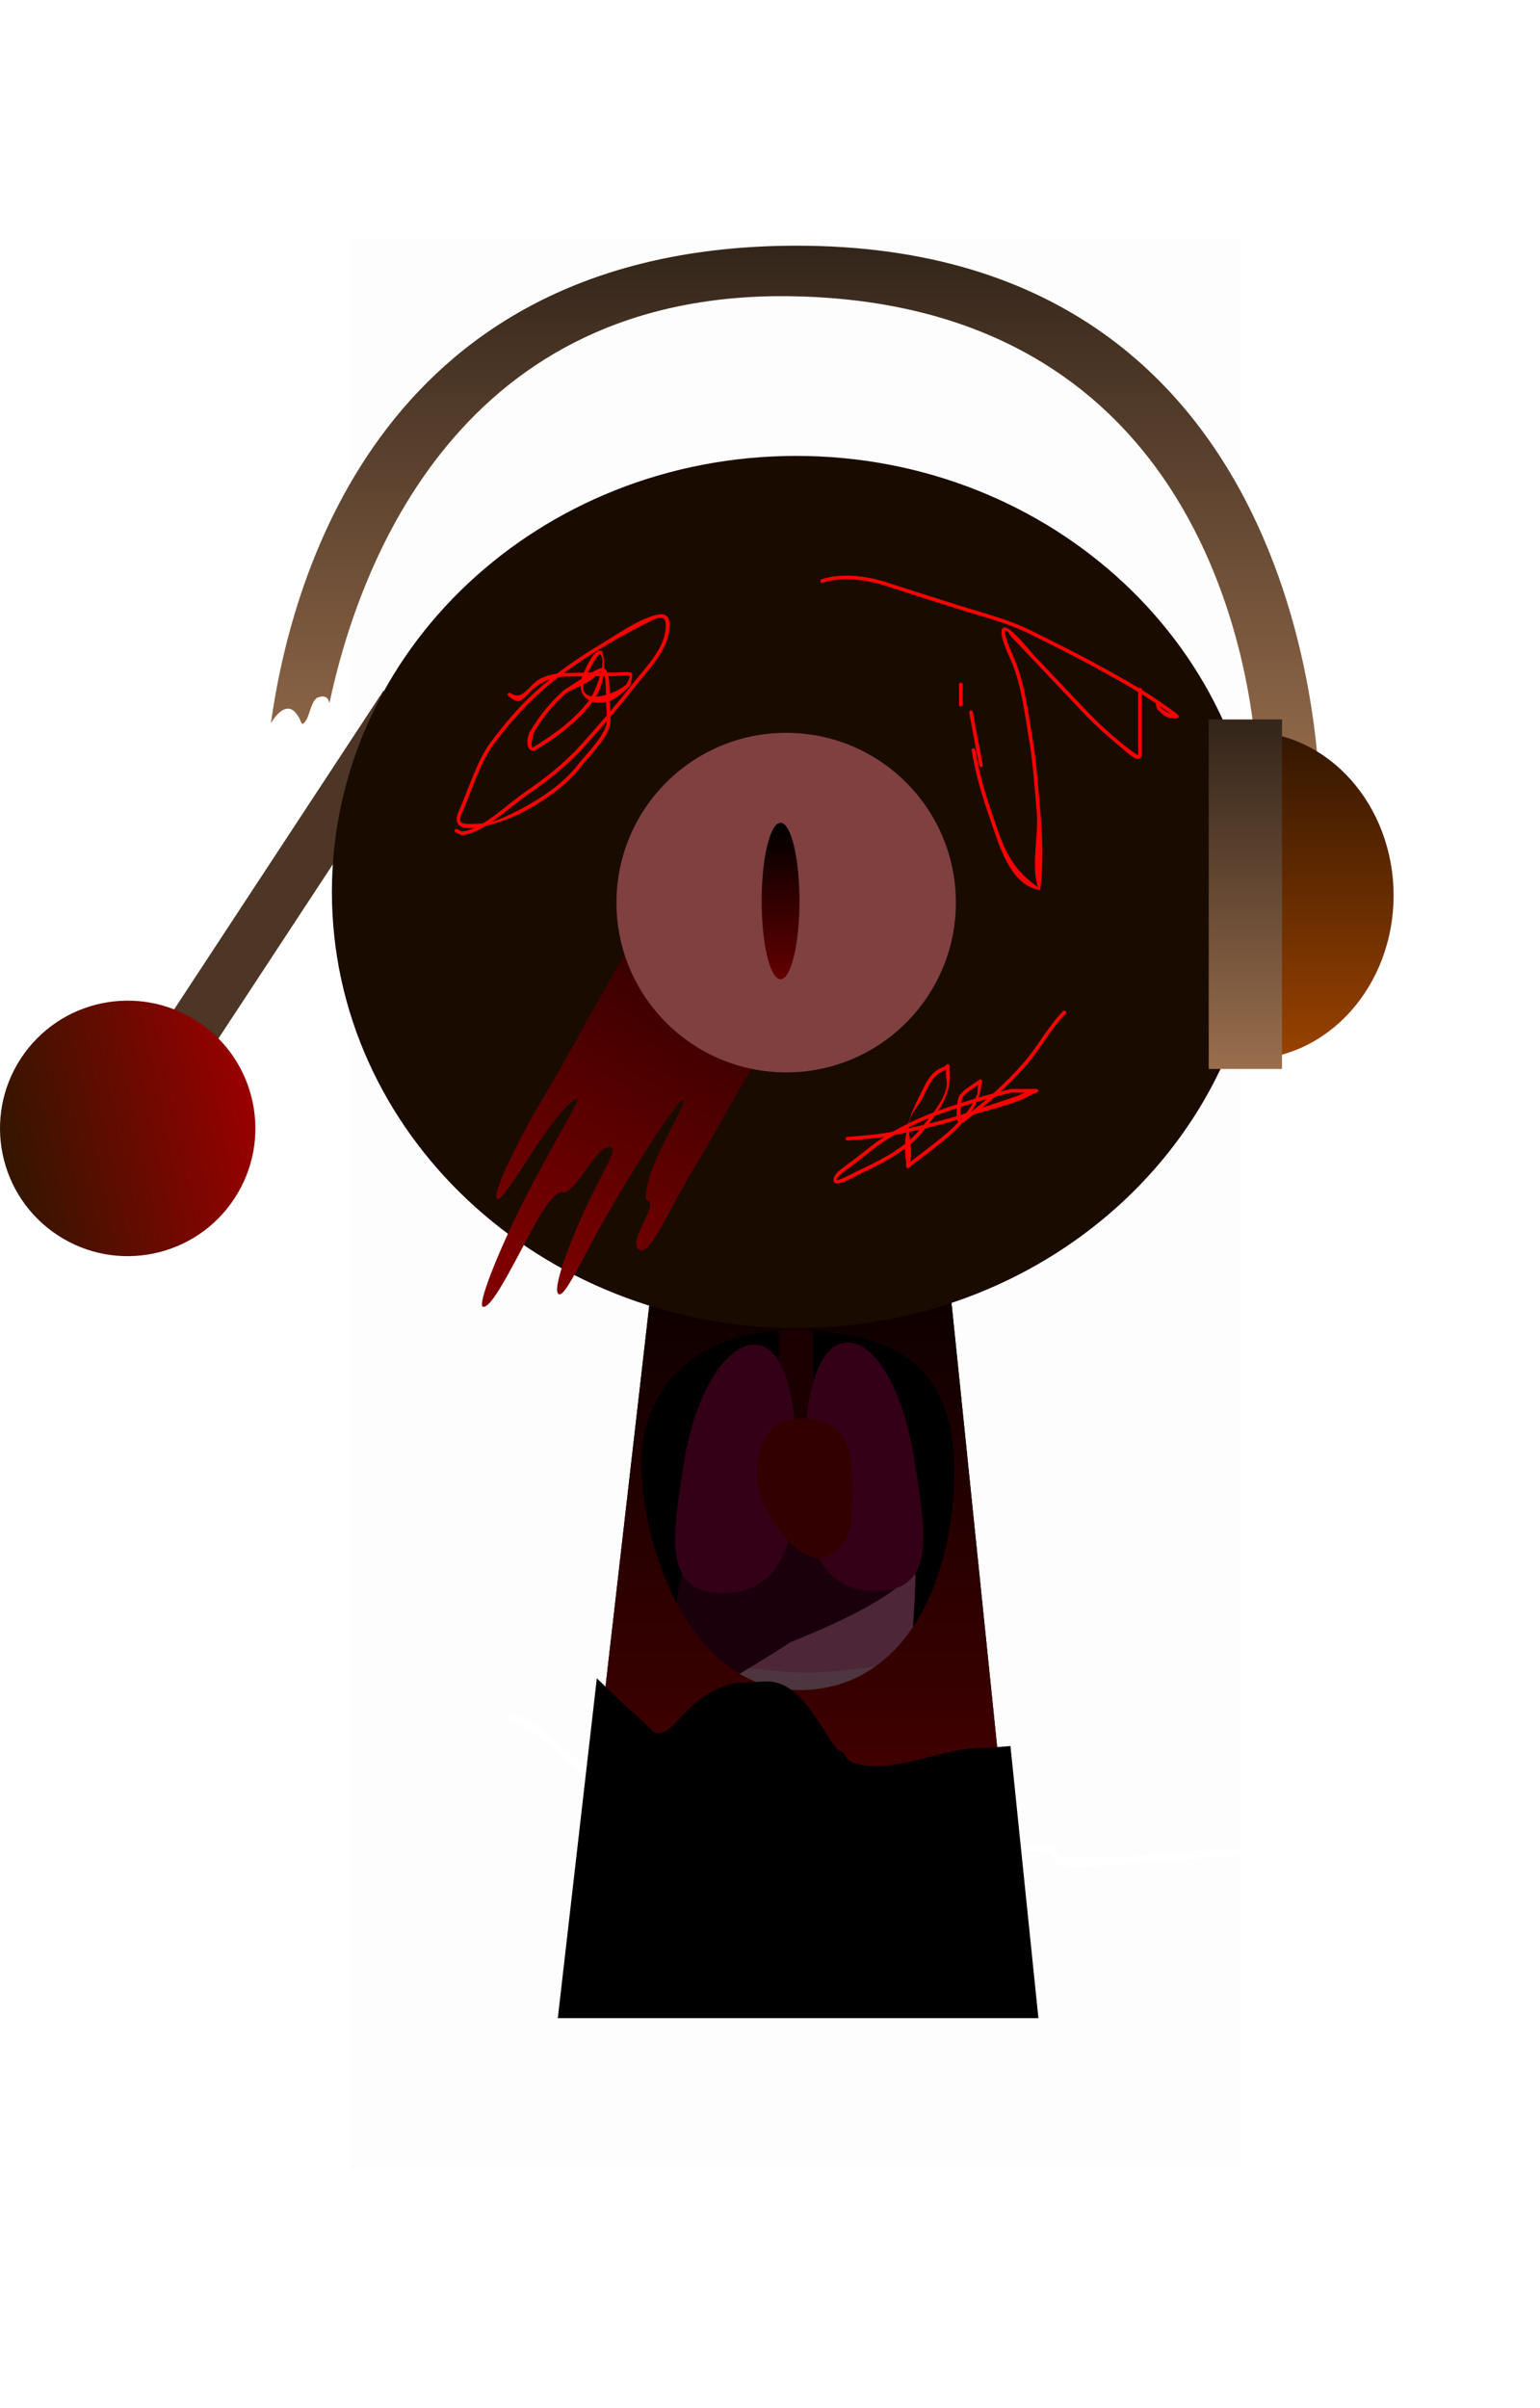<svg version="1.1" xmlns="http://www.w3.org/2000/svg" xmlns:xlink="http://www.w3.org/1999/xlink" width="213.084" height="333" viewBox="0,0,213.084,333"><defs><linearGradient x1="130.285" y1="173.129" x2="164.885" y2="165.968" gradientUnits="userSpaceOnUse" id="color-1"><stop offset="0" stop-color="#331600"/><stop offset="1" stop-color="#990000"/></linearGradient><linearGradient x1="240" y1="175.25" x2="240" y2="307.25" gradientUnits="userSpaceOnUse" id="color-2"><stop offset="0" stop-color="#000000"/><stop offset="1" stop-color="#660000"/></linearGradient><linearGradient x1="237.651" y1="131.999" x2="203.827" y2="193.03" gradientUnits="userSpaceOnUse" id="color-3"><stop offset="0" stop-color="#1a0000"/><stop offset="1" stop-color="#800000"/></linearGradient><linearGradient x1="239.534" y1="47.478" x2="239.534" y2="124.811" gradientUnits="userSpaceOnUse" id="color-4"><stop offset="0" stop-color="#33251a"/><stop offset="1" stop-color="#996e4d"/></linearGradient><linearGradient x1="312.184" y1="114.663" x2="312.184" y2="159.997" gradientUnits="userSpaceOnUse" id="color-5"><stop offset="0" stop-color="#331600"/><stop offset="1" stop-color="#994200"/></linearGradient><linearGradient x1="302.235" y1="112.997" x2="302.235" y2="161.33" gradientUnits="userSpaceOnUse" id="color-6"><stop offset="0" stop-color="#33251a"/><stop offset="1" stop-color="#996e4d"/></linearGradient><linearGradient x1="237.921" y1="127.285" x2="237.921" y2="148.922" gradientUnits="userSpaceOnUse" id="color-7"><stop offset="0" stop-color="#000000"/><stop offset="1" stop-color="#630000"/></linearGradient></defs><g transform="translate(-129.916,-13.5)"><g data-paper-data="{&quot;isPaintingLayer&quot;:true}" fill-rule="nonzero" stroke-linejoin="miter" stroke-miterlimit="10" stroke-dasharray="" stroke-dashoffset="0" style="mix-blend-mode: normal"><path d="M343,269.179v77.321h-206v-333h206v254.697" fill="none" stroke="#000000" stroke-width="0" stroke-linecap="butt"/><path d="M178.409,313.613v-267.225h123.182v222.7c-5.466,0.414 -10.933,0.804 -16.401,1.196c-1.972,-0.001 -3.943,-0 -5.915,-0c-0.534,0 -2.127,0.303 -2.544,0.066c-0.571,-0.324 -0.73,-1.214 -1.348,-1.435c-2.646,-0.947 -7.329,-0.026 -10.16,-0.026c-5.547,0 -11.658,3.417 -17.211,2.115c-0.941,-0.221 -0.836,-1.275 -1.951,-1.675c-1.662,-2.264 -3.445,-5.913 -5.562,-7.661c-2.689,-2.22 -7.428,-2.552 -10.654,-1.432c-2.732,0.967 -4.726,2.47 -6.695,4.585c-0.567,0.609 -1.679,2.225 -2.737,1.988c-0.565,-0.126 -0.749,-0.885 -1.174,-1.279c-1.623,-1.503 -3.272,-2.924 -4.842,-4.494c-2.529,-2.529 -5.269,-4.806 -8.017,-7.095c-1.925,-1.604 -3.413,-3.199 -5.974,-3.199c0,0 -0.5,0 -0.5,0.5c0,0.5 0.5,0.5 0.5,0.5c2.267,0 3.601,1.523 5.334,2.967c2.724,2.271 5.443,4.527 7.95,7.034c1.58,1.58 3.242,3.011 4.875,4.525c0.217,0.202 1.417,1.467 1.618,1.513c1.538,0.353 2.849,-1.366 3.699,-2.28c1.86,-1.999 3.717,-3.411 6.297,-4.324c0.98,-0.355 1.747,-0.324 2.785,-0.344c1.163,-0.023 2.704,-0.282 3.835,-0.03c4.095,0.912 6.226,6.381 8.687,9.344c1.378,0.42 0.807,1.357 2.237,1.814c5.362,1.714 12.076,-2.073 17.499,-2.073c2.817,0 7.177,-0.851 9.84,-0.026c0.571,0.177 0.643,1.081 1.174,1.357c1.931,1.003 6.806,0.066 8.99,0.065c5.456,-0.388 10.912,-0.778 16.366,-1.192v43.521z" fill-opacity="0.01" fill="#000000" stroke="none" stroke-width="0" stroke-linecap="butt"/><path d="M221.893,175.408l37.783,-0.158l9.602,93.373c-1.483,0.116 -2.919,0.265 -4.056,0.265c-5.547,0 -11.658,3.417 -17.211,2.115c-0.941,-0.221 -0.836,-1.275 -1.951,-1.675c-1.662,-2.264 -3.445,-5.913 -5.562,-7.661c-2.689,-2.22 -7.428,-2.552 -10.654,-1.432c-2.732,0.967 -4.726,2.47 -6.695,4.585c-0.567,0.609 -1.679,2.225 -2.737,1.988c-0.565,-0.126 -0.749,-0.885 -1.174,-1.279c-1.623,-1.503 -3.272,-2.924 -4.842,-4.494c-0.688,-0.688 -1.392,-1.357 -2.107,-2.013z" fill="#000000" stroke="#000000" stroke-width="0" stroke-linecap="butt"/><path d="M237.679,212.516v-20.607h4.745v20.607z" fill="#1a0000" stroke="none" stroke-width="0" stroke-linecap="butt"/><path d="M256.214,239.671c0,5.254 -4.38,9.19 -13.529,9.19c-9.15,0 -10.188,-3.452 -10.188,-8.706c0,-3.841 8.358,-2.263 11.765,-6.87c2.96,-4.003 1.5,-11.846 5.41,-11.846c9.15,0 6.543,12.978 6.543,18.232z" fill="#4d2637" stroke="none" stroke-width="0" stroke-linecap="butt"/><path d="M226.009,255.291v-12.15c0,0 10.524,1.671 15.571,1.671c5.048,0 14.714,-1.671 14.714,-1.671v12.15z" fill="#4d363f" stroke="none" stroke-width="0" stroke-linecap="butt"/><path d="M226.117,247.968c-3.467,-0.183 -3.951,-17.443 0.355,-20.75c4.955,-3.805 29.674,-3.612 29.809,2.641c0.09,4.199 -16.899,10.697 -16.899,10.697c0,0 -11.568,7.502 -13.265,7.412z" fill="#1a000b" stroke="none" stroke-width="0" stroke-linecap="butt"/><path d="M230.836,233.779c-9.682,0.655 -7.738,-8.292 -6.372,-17.509c1.416,-9.559 5.705,-16.832 9.864,-16.832c4.159,0 5.864,7.612 5.864,17.001c0,9.39 -1.85,16.832 -9.356,17.34z" fill="#330017" stroke="none" stroke-width="0" stroke-linecap="butt"/><path d="M256.54,215.988c1.365,9.216 3.31,18.163 -6.372,17.509c-7.506,-0.507 -9.023,-7.95 -9.023,-17.34c0,-9.39 1.872,-17.001 6.031,-17.001c4.159,0 7.948,7.273 9.364,16.832z" data-paper-data="{&quot;index&quot;:null}" fill="#330017" stroke="none" stroke-width="0" stroke-linecap="butt"/><path d="M234.634,217.579c0,-4.38 1.469,-8.007 6.465,-7.931c5.607,0.086 6.714,4.079 6.714,8.459c0,4.38 0.39,9.252 -3.606,10.706c-3.898,1.418 -9.573,-6.855 -9.573,-11.235z" fill="#330000" stroke="none" stroke-width="0" stroke-linecap="butt"/><path d="M189.088,113.06l-38.439,58.502l-6.129,-4.027l38.439,-58.502z" fill="#4d3626" stroke="#000000" stroke-width="0" stroke-linecap="butt"/><path d="M162.35,179.25c-5.358,8.154 -16.312,10.421 -24.466,5.064c-8.154,-5.358 -10.421,-16.312 -5.064,-24.466c5.358,-8.154 16.312,-10.421 24.466,-5.064c8.154,5.358 10.421,16.312 5.064,24.466z" fill="url(#color-1)" stroke="#000000" stroke-width="0" stroke-linecap="butt"/><path d="M221.893,175.408l37.783,-0.158l9.602,93.373c-1.483,0.116 -2.919,0.265 -4.056,0.265c-5.547,0 -11.658,3.417 -17.211,2.115c-0.941,-0.221 -0.836,-1.275 -1.951,-1.675c-1.662,-2.264 -3.445,-5.913 -5.562,-7.661c-2.689,-2.22 -7.428,-2.552 -10.654,-1.432c-2.732,0.967 -4.726,2.47 -6.695,4.585c-0.567,0.609 -1.679,2.225 -2.737,1.988c-0.565,-0.126 -0.749,-0.885 -1.174,-1.279c-1.623,-1.503 -3.272,-2.924 -4.842,-4.494c-0.688,-0.688 -1.392,-1.357 -2.107,-2.013zM240.174,247.22c14.801,0.257 21.828,-14.948 21.75,-30.5c-0.078,-15.552 -9.638,-19.036 -22,-19.25c-12.362,-0.214 -21.308,6.975 -21.25,18.5c0.058,11.525 6.699,30.993 21.5,31.25z" fill="url(#color-2)" stroke="#000000" stroke-width="0" stroke-linecap="butt"/><path d="M175.84,136.846c0,-33.302 28.76,-60.298 64.237,-60.298c35.477,0 64.237,26.996 64.237,60.298c0,33.302 -28.76,60.298 -64.237,60.298c-35.477,0 -64.237,-26.996 -64.237,-60.298z" fill="#1a0b00" stroke="#000000" stroke-width="0" stroke-linecap="butt"/><path d="M198.747,179.336c-0.709,-0.339 1.114,-4.557 4.025,-9.971c1.464,-2.723 3.334,-5.676 5.031,-8.737c6.036,-10.891 19.453,-34.39 19.453,-34.39l20.79,11.522c0,0 -13.897,22.707 -19.814,33.384c-0.912,1.646 -2.881,4.785 -4.574,7.921c-2.154,3.989 -4.08,7.853 -5.187,7.32c-2.012,-0.969 2.804,-6.474 0.996,-6.859c-0.425,-0.091 -0.055,-2.649 0.98,-5.086c1.774,-4.18 4.788,-9.129 3.932,-8.808c-0.942,0.353 -6.323,8.635 -10.515,15.943c-3.376,5.887 -5.677,11.178 -6.59,10.915c-1.072,-0.309 1.168,-6.492 3.629,-11.837c1.978,-4.296 4.284,-7.948 3.711,-8.358c-1.889,-1.35 -5.061,6.735 -6.997,6.072c-0.399,-0.137 -1.71,1.086 -2.912,3.124c-2.794,4.737 -6.546,13.022 -7.957,12.731c-0.854,-0.176 2.04,-7.507 5.597,-14.575c3.634,-7.22 7.938,-14.179 7.448,-14.176c-0.786,0.005 -2.823,2.399 -4.805,5.27c-2.778,4.025 -5.618,8.893 -6.24,8.595z" fill="url(#color-3)" stroke="none" stroke-width="0" stroke-linecap="butt"/><path d="M215.215,138.323c0,-12.968 10.513,-23.481 23.481,-23.481c12.968,0 23.481,10.513 23.481,23.481c0,12.968 -10.513,23.481 -23.481,23.481c-12.968,0 -23.481,-10.513 -23.481,-23.481z" fill="#804040" stroke="#000000" stroke-width="0" stroke-linecap="butt"/><path d="M240.015,47.478c73.735,-0.1 72.519,77.333 72.519,77.333l-8.664,-4c0,0 0.004,-64.862 -63.855,-66.333c-46.56,-1.073 -60.479,37.256 -64.516,56.267c-0.158,-0.769 -0.612,-1.223 -1.8,-0.705c-0.979,0.979 -0.922,2.848 -1.827,3.53c-0.26,0.196 -0.393,-0.521 -0.56,-0.8c-0.337,-0.561 -0.842,-1.253 -1.496,-1.271c-0.887,-0.024 -1.758,0.906 -2.417,2.011c2.943,-21.037 15.87,-65.955 72.615,-66.032z" fill="url(#color-4)" stroke="#000000" stroke-width="0" stroke-linecap="butt"/><path d="M302.457,159.997c-1.186,0 -1.014,-45.333 0,-45.333c11.201,0 20.282,10.148 20.282,22.667c0,12.518 -9.081,22.667 -20.282,22.667z" data-paper-data="{&quot;index&quot;:null}" fill="url(#color-5)" stroke="#000000" stroke-width="0" stroke-linecap="butt"/><path d="M297.164,161.33v-48.333h10.141v48.333z" fill="url(#color-6)" stroke="#000000" stroke-width="0" stroke-linecap="butt"/><path d="M252.617,176.656h-25.11" fill="none" stroke="#000000" stroke-width="0" stroke-linecap="round"/><path d="M235.303,138.103c0,5.975 1.172,10.818 2.617,10.818c1.446,0 2.617,-4.844 2.617,-10.818c0,-5.975 -1.172,-10.818 -2.617,-10.818c-1.446,0 -2.617,4.844 -2.617,10.818z" fill="url(#color-7)" stroke="none" stroke-width="0" stroke-linecap="butt"/><path d="M207.099,292.593l5.398,-46.997c0.521,0.487 1.036,0.983 1.541,1.489c1.58,1.58 3.242,3.011 4.875,4.525c0.217,0.202 1.417,1.467 1.618,1.513c1.538,0.353 2.849,-1.366 3.699,-2.28c1.86,-1.999 3.717,-3.411 6.297,-4.324c0.98,-0.355 1.747,-0.324 2.785,-0.344c1.163,-0.023 2.704,-0.282 3.835,-0.03c4.095,0.912 6.226,6.381 8.687,9.344c1.378,0.42 0.807,1.357 2.237,1.814c5.362,1.714 12.076,-2.073 17.499,-2.073c1.192,0 2.66,-0.152 4.159,-0.266l3.869,37.628z" fill="#000000" stroke="#000000" stroke-width="0" stroke-linecap="butt"/><path d="M192.851,128.292c0.107,-0.226 0.333,-0.119 0.333,-0.119l0.278,0.132c0.13,0.065 0.26,0.13 0.39,0.195c0.557,-0.052 1.148,-0.24 1.755,-0.52c-1.82,0.195 -3.096,-0.264 -2.191,-2.336c1.364,-3.019 2.458,-6.919 4.447,-9.56c2.205,-2.911 4.301,-5.371 7.075,-7.751c0.354,-0.303 0.708,-0.598 1.063,-0.886c-0.8,0.28 -1.541,0.709 -2.254,1.269c-0.522,0.409 -1.322,1.537 -1.943,1.709c-0.574,0.159 -1.116,-0.382 -1.537,-0.663c0,0 -0.208,-0.139 -0.069,-0.347c0.139,-0.208 0.347,-0.069 0.347,-0.069c1.757,1.172 2.51,-1.126 4.112,-1.974c0.682,-0.361 1.524,-0.592 2.344,-0.711c2.079,-1.595 4.218,-2.979 6.534,-4.368c2.053,-1.231 4.344,-2.878 6.644,-3.596c1.321,-0.413 2.29,-0.441 2.361,1.034c0.168,3.48 -2.905,6.322 -4.987,9.011c-1.026,1.325 -2.083,2.611 -3.163,3.878c0.015,0.512 -0.01,1.002 -0.134,1.397c-0.608,1.936 -2.913,4.143 -4.148,5.744c-1.977,2.565 -5.519,4.885 -8.41,6.34c-0.715,0.36 -2.707,1.168 -4.593,1.612c-1.147,0.706 -2.291,1.216 -3.343,1.278c-0.171,-0.078 -0.342,-0.156 -0.513,-0.234l-0.278,-0.132c0,0 -0.226,-0.107 -0.119,-0.333zM197.996,127.129c1.144,-0.305 2.169,-0.817 3.476,-1.475c2.827,-1.423 6.305,-3.691 8.239,-6.199c1.193,-1.548 3.481,-3.724 4.066,-5.589c0.062,-0.197 0.096,-0.422 0.112,-0.665c-1.029,1.195 -2.077,2.375 -3.135,3.557c-2.355,2.629 -5.123,4.781 -8.035,6.788c-1.341,0.924 -3.011,2.399 -4.723,3.582zM214.347,111.895c0.957,-1.131 1.895,-2.28 2.808,-3.459c1.995,-2.576 5.043,-5.363 4.883,-8.68c-0.056,-1.156 -1.05,-0.917 -2.121,-0.371c-2.084,1.062 -4.121,2.134 -6.127,3.338c-2.062,1.237 -3.98,2.467 -5.841,3.849c0.067,-0.003 0.134,-0.005 0.2,-0.007c0.844,-0.018 1.688,-0.03 2.533,-0.038c0.028,-0.06 0.058,-0.119 0.089,-0.179c0.282,-0.544 1.427,-3.307 2.411,-2.817c0.242,0.12 0.265,1.417 0.294,1.683c0.025,0.23 0.035,0.465 0.032,0.702c0.188,0.104 0.331,0.316 0.439,0.597c0.403,-0 0.805,-0 1.208,-0c0.368,-0 1.958,-0.195 2.193,0.091c0.188,0.229 -0.208,1.48 -0.268,1.753c-0.766,0.728 -1.77,1.724 -2.823,2.081c0,0.001 0,0.002 0,0.003c0.001,0.421 0.052,0.931 0.091,1.453zM210.37,107.373c0.029,-0.113 0.064,-0.228 0.105,-0.345c-0.772,0.008 -1.543,0.019 -2.315,0.036c-0.336,0.007 -0.661,0.036 -0.976,0.086c-0.645,0.498 -1.284,1.017 -1.921,1.563c-2.749,2.358 -4.817,4.788 -7.002,7.673c-1.972,2.585 -3.048,6.494 -4.389,9.464c-0.83,1.763 0.28,1.603 1.638,1.594c0.442,-0.003 0.849,-0.029 1.233,-0.075c2.026,-1.229 4.118,-3.149 5.692,-4.234c2.879,-1.984 5.618,-4.111 7.946,-6.71c1.187,-1.326 2.361,-2.649 3.509,-3.993c-0.03,-0.649 -0.118,-1.328 -0.132,-1.865c-0.701,0.145 -1.322,0.126 -1.839,-0.025c-2.131,2.857 -5.018,4.949 -8.055,6.784c-1.224,0.14 -1.135,-1.79 -0.601,-2.671c1.404,-2.314 2.766,-4.008 4.794,-5.799c0.388,-0.205 1.323,-0.847 2.313,-1.484zM214.09,107.013c0.158,0.733 0.182,1.678 0.178,2.423c0.892,-0.321 1.764,-0.801 2.375,-1.325c0.068,-0.405 0.577,-0.872 0.317,-1.19c-0.062,-0.076 -2.057,0.092 -2.307,0.092c-0.188,0 -0.376,0 -0.564,0zM211.244,106.522c0.171,-0.001 0.343,-0.002 0.514,-0.003c0.601,-0.345 1.128,-0.602 1.448,-0.651c0.141,-0.839 0.106,-1.559 -0.263,-1.899c-0.217,-0.199 -1.472,2.124 -1.699,2.552zM211.439,110.35c-0.733,-0.387 -1.163,-1.103 -1.188,-2.004c-0.643,0.316 -1.303,0.608 -1.909,0.923c-1.841,1.651 -3.086,3.124 -4.39,5.226c-0.282,0.455 -0.78,2.68 -0.278,2.37c2.909,-1.807 5.688,-3.773 7.766,-6.515zM210.638,108.151c-0.168,1.043 0.343,1.536 1.151,1.66c0.354,-0.639 0.826,-1.722 1.144,-2.796c-0.22,0.001 -0.441,0.001 -0.661,0.002c-0.152,0.169 -0.287,0.322 -0.386,0.393c-0.386,0.273 -0.809,0.515 -1.248,0.742zM213.762,109.6c-0,-0.784 -0.024,-1.887 -0.168,-2.587c-0.062,0 -0.125,0 -0.187,0c-0.168,0.997 -0.535,1.986 -1.024,2.827c0.427,-0.016 0.899,-0.102 1.379,-0.24zM213.111,106.343c-0.106,0.019 -0.219,0.083 -0.333,0.172c0.097,-0 0.195,-0 0.292,-0.001c0.014,-0.057 0.028,-0.114 0.041,-0.171z" fill="#ff0000" stroke="none" stroke-width="0.5" stroke-linecap="butt"/><path d="M264.574,116.986c0.246,-0.044 0.29,0.202 0.29,0.202c0.059,0.328 0.129,0.723 0.188,1.051c0.624,3.486 1.743,6.678 2.904,10.02c1.256,3.614 2.46,5.687 5.586,7.938c-0.999,-2.944 0.106,-7.155 -0.166,-10.275c-0.302,-3.483 -0.521,-6.967 -1.112,-10.413c-0.591,-3.447 -0.975,-6.903 -2.243,-10.167c-0.265,-0.681 -2.242,-4.541 -1.261,-5.04c0.831,-0.422 3.708,3.287 4.24,3.847c2.411,2.538 4.818,5.079 7.223,7.622c1.503,1.59 3.05,2.996 4.735,4.391c0.516,0.427 2.611,2.086 2.442,1.696c0,-2.891 0,-5.781 0,-8.672c-1.884,-1.149 -3.821,-2.209 -5.759,-3.273c-3.067,-1.684 -6.202,-3.224 -9.333,-4.785c-3.05,-1.52 -6.624,-2.397 -9.875,-3.425c-3.338,-1.055 -6.674,-2.114 -10.005,-3.192c-2.615,-0.847 -5.993,-1.315 -8.671,-0.422c0,0 -0.237,0.079 -0.316,-0.158c-0.079,-0.237 0.158,-0.316 0.158,-0.316c2.775,-0.925 6.272,-0.457 8.983,0.421c3.329,1.078 6.665,2.137 10.001,3.191c3.276,1.036 6.874,1.922 9.947,3.454c3.137,1.564 6.278,3.107 9.351,4.794c1.887,1.036 3.772,2.069 5.61,3.182c0.036,-0.029 0.087,-0.049 0.158,-0.049c0.25,0 0.25,0.25 0.25,0.25c0,0.016 0,0.032 0,0.048c1.02,0.628 2.025,1.282 3.005,1.978c0.548,0.389 1.096,0.778 1.643,1.167l0.009,0.013l0.002,-0.003l0.368,0.337c0.05,0.046 0.082,0.112 0.082,0.185c0,0.131 -0.101,0.239 -0.23,0.249l-0.496,0.044l-0.006,-0.067c-0.93,0.077 -1.386,-0.424 -2.227,-1.206l-0.2,-0.586c0,0 -0.036,-0.132 0.043,-0.228c-0.656,-0.447 -1.322,-0.878 -1.995,-1.296c0,2.788 0,5.576 0,8.364c-0.245,1.424 -1.766,-0.073 -2.491,-0.674c-1.957,-1.62 -3.803,-3.223 -5.55,-5.07c-2.405,-2.543 -4.812,-5.083 -7.222,-7.621c-0.918,-0.967 -1.839,-1.932 -2.755,-2.9c-0.282,-0.298 -0.53,-1.031 -0.896,-0.845c-0.358,0.182 1.333,3.982 1.5,4.413c1.281,3.297 1.673,6.783 2.27,10.264c0.593,3.46 0.814,6.958 1.117,10.455c0.291,3.364 0.447,7.381 -0.035,10.721c-3.727,-0.577 -5.299,-5.132 -6.356,-8.176c-1.169,-3.366 -2.295,-6.584 -2.924,-10.096c-0.059,-0.328 -0.118,-0.656 -0.176,-0.984l-0.012,-0.067c0,0 -0.044,-0.246 0.202,-0.29zM290.373,111.119l0.019,0.117c0.636,0.591 1.04,0.794 1.62,1.045c-0.465,-0.33 -0.931,-0.66 -1.396,-0.99c-0.081,-0.057 -0.162,-0.115 -0.243,-0.171z" fill="#ff0000" stroke="none" stroke-width="0.5" stroke-linecap="butt"/><path d="M262.873,107.908c0.25,0 0.25,0.25 0.25,0.25c0,0.833 0,1.959 0,2.792c0,0 0,0.25 -0.25,0.25c-0.25,0 -0.25,-0.25 -0.25,-0.25c0,-0.833 0,-1.667 0,-2.5v-0.292c0,0 0,-0.25 0.25,-0.25z" fill="#ff0000" stroke="none" stroke-width="0.5" stroke-linecap="butt"/><path d="M265.713,119.571c-0.245,0.049 -0.294,-0.197 -0.294,-0.197l-0.09,-0.452c-0.454,-2.291 -0.889,-4.583 -1.307,-6.881c0,0 -0.045,-0.246 0.201,-0.291c0.246,-0.045 0.291,0.201 0.291,0.201c0.417,2.295 0.852,4.585 1.306,6.873l0.09,0.452c0,0 0.049,0.245 -0.197,0.294z" fill="#ff0000" stroke="none" stroke-width="0.5" stroke-linecap="butt"/><path d="M246.919,170.995c-0.02,-0.249 0.23,-0.269 0.23,-0.269l0.117,-0.009c2.093,-0.165 4.141,-0.304 6.197,-0.713c0.694,-0.399 1.415,-0.782 2.14,-1.139c0.337,-1.231 0.846,-2.44 1.486,-3.686c0.881,-1.715 1.497,-3.516 3.456,-4.155l0.352,-0.3c0.044,-0.038 0.101,-0.061 0.163,-0.061c0.136,0 0.247,0.109 0.25,0.245l0.011,0.499l-0.034,0.001c0.27,2.168 -0.454,3.983 -1.551,5.697c0.878,-0.311 1.753,-0.61 2.627,-0.897c0.069,-0.513 0.171,-0.943 0.264,-1.114c0.417,-0.762 1.692,-1.494 2.387,-1.989l0.405,-0.288c0.041,-0.03 0.092,-0.048 0.147,-0.048c0.138,0 0.25,0.112 0.25,0.25c0,0.012 -0.001,0.023 -0.002,0.035l-0.061,0.492l-0.054,-0.007c-0.038,0.593 -0.176,1.179 -0.389,1.753c0.675,-0.198 1.353,-0.389 2.036,-0.572c1.507,-1.354 2.956,-2.811 4.194,-4.229c1.935,-2.213 3.438,-5.101 5.465,-7.142c0,0 0.177,-0.177 0.354,0c0.177,0.177 0,0.354 0,0.354c-2.022,2.006 -3.523,4.922 -5.442,7.117c-1.06,1.211 -2.269,2.449 -3.537,3.63c0.473,-0.121 0.949,-0.237 1.429,-0.351c1.01,-0.004 2.019,-0.004 3.029,-0.005l0.5,-0.001c0,0 0,0 0,0c0.138,0 0.25,0.112 0.25,0.25c0,0.109 -0.07,0.202 -0.168,0.236l-0.463,0.174l-0.012,-0.032c-2.369,1.433 -5.655,2.089 -8.323,2.911c-0.15,0.115 -0.3,0.227 -0.449,0.338c-0.159,0.118 -0.706,0.602 -1.096,0.823c-0.853,0.96 -1.801,1.812 -2.662,2.506c-1.426,1.148 -2.881,2.25 -4.347,3.347l-0.345,0.343c-0,0 -0,0 -0,0c-0.045,0.045 -0.108,0.073 -0.176,0.073c-0.138,0 -0.25,-0.112 -0.25,-0.25c0,-0 0,-0 0,-0l-0,-0.5l0.018,-0c-0.11,-0.686 -0.165,-1.348 -0.171,-1.991c-1.923,1.437 -4.226,2.573 -6.232,3.523c-0.519,0.246 -3.004,1.711 -3.533,1.21c-0.465,-0.441 0.365,-1.445 0.644,-1.654c1.467,-1.099 2.925,-2.191 4.357,-3.336c0.572,-0.457 1.215,-0.909 1.904,-1.348c-1.649,0.25 -3.299,0.366 -4.979,0.499l-0.117,0.009c0,0 -0.249,0.02 -0.269,-0.23zM253.637,170.478c-1.085,0.629 -2.098,1.298 -2.946,1.976c-1.307,1.045 -2.616,2.072 -3.971,3.056c-0.137,0.1 -1.256,0.936 -0.998,1.181c0.171,0.162 2.66,-1.15 2.975,-1.299c2.082,-0.986 4.506,-2.176 6.457,-3.706c0.023,-0.531 0.08,-1.052 0.168,-1.565c-0.511,0.11 -1.025,0.219 -1.542,0.326c-0.048,0.01 -0.095,0.02 -0.143,0.029zM255.901,171.722c0.109,0.899 0.166,1.775 -0.092,2.494c1.445,-1.087 2.884,-2.172 4.292,-3.306c0.766,-0.617 1.617,-1.374 2.41,-2.212c-0.057,-0.093 -0.101,-0.211 -0.136,-0.347c-1.463,0.443 -2.927,0.825 -4.403,1.176c-0.114,0.146 -0.229,0.293 -0.345,0.439c-0.494,0.629 -1.08,1.213 -1.726,1.757zM262.915,166.029c0.651,-0.209 1.302,-0.412 1.956,-0.607c0.079,-0.169 0.151,-0.337 0.215,-0.506c0.174,-0.46 0.049,-0.947 0.201,-1.392c-0.633,0.448 -1.852,1.134 -2.223,1.811c-0.046,0.083 -0.1,0.35 -0.15,0.694zM255.7,168.816c1.145,-0.561 2.298,-1.06 3.37,-1.467c0.818,-1.094 1.545,-2.271 1.812,-3.491c0.17,-0.773 -0.225,-1.672 -0.027,-2.441l-0.003,0l-0.011,0.01l-0.008,-0.009l-0.012,0l-0,-0.002l-0.019,0.038c-1.87,0.643 -2.413,2.287 -3.268,3.952c-0.479,0.932 -1.473,1.976 -1.748,2.972c-0.039,0.14 -0.067,0.287 -0.086,0.438zM259.261,167.811c-0.255,0.363 -0.524,0.723 -0.799,1.083c1.284,-0.314 2.56,-0.655 3.836,-1.043c-0.028,-0.338 -0.021,-0.722 0.007,-1.095c-0.808,0.265 -1.617,0.542 -2.43,0.83c-0.201,0.071 -0.406,0.146 -0.614,0.224zM267.577,165.182c-0.586,0.524 -1.181,1.033 -1.775,1.518c1.547,-0.518 3.094,-1.037 4.641,-1.555c0.355,-0.119 0.825,-0.361 1.297,-0.549c-0.625,0.001 -1.249,0.001 -1.874,-0c-0.771,0.187 -1.533,0.383 -2.289,0.586zM255.825,171.13c0.506,-0.446 0.968,-0.919 1.369,-1.423c-0.497,0.114 -0.995,0.225 -1.496,0.334c0.03,0.356 0.078,0.722 0.127,1.089zM262.842,168.337c0.054,-0.06 0.108,-0.121 0.161,-0.182c-0.064,0.02 -0.127,0.04 -0.191,0.06c0.008,0.048 0.018,0.089 0.03,0.122zM255.156,169.647c0.09,-0.019 0.18,-0.039 0.27,-0.058c0.006,-0.03 0.013,-0.06 0.02,-0.09c-0.097,0.049 -0.193,0.098 -0.289,0.148zM264.406,167.168c0.687,-0.526 1.381,-1.092 2.069,-1.683c-0.475,0.133 -0.948,0.27 -1.42,0.411c-0.208,0.445 -0.459,0.88 -0.739,1.303c0.03,-0.01 0.06,-0.02 0.09,-0.03zM263.598,167.439c0.353,-0.452 0.673,-0.918 0.945,-1.389c-0.565,0.171 -1.13,0.348 -1.693,0.53c-0.039,0.382 -0.065,0.788 -0.066,1.122c0.272,-0.085 0.543,-0.173 0.815,-0.262zM257.698,169.077c0.251,-0.31 0.514,-0.629 0.776,-0.958c-0.911,0.369 -1.864,0.798 -2.806,1.268c0,0.049 0.001,0.099 0.002,0.149c0.68,-0.148 1.356,-0.3 2.029,-0.459z" fill="#ff0000" stroke="none" stroke-width="0.5" stroke-linecap="butt"/></g></g></svg>